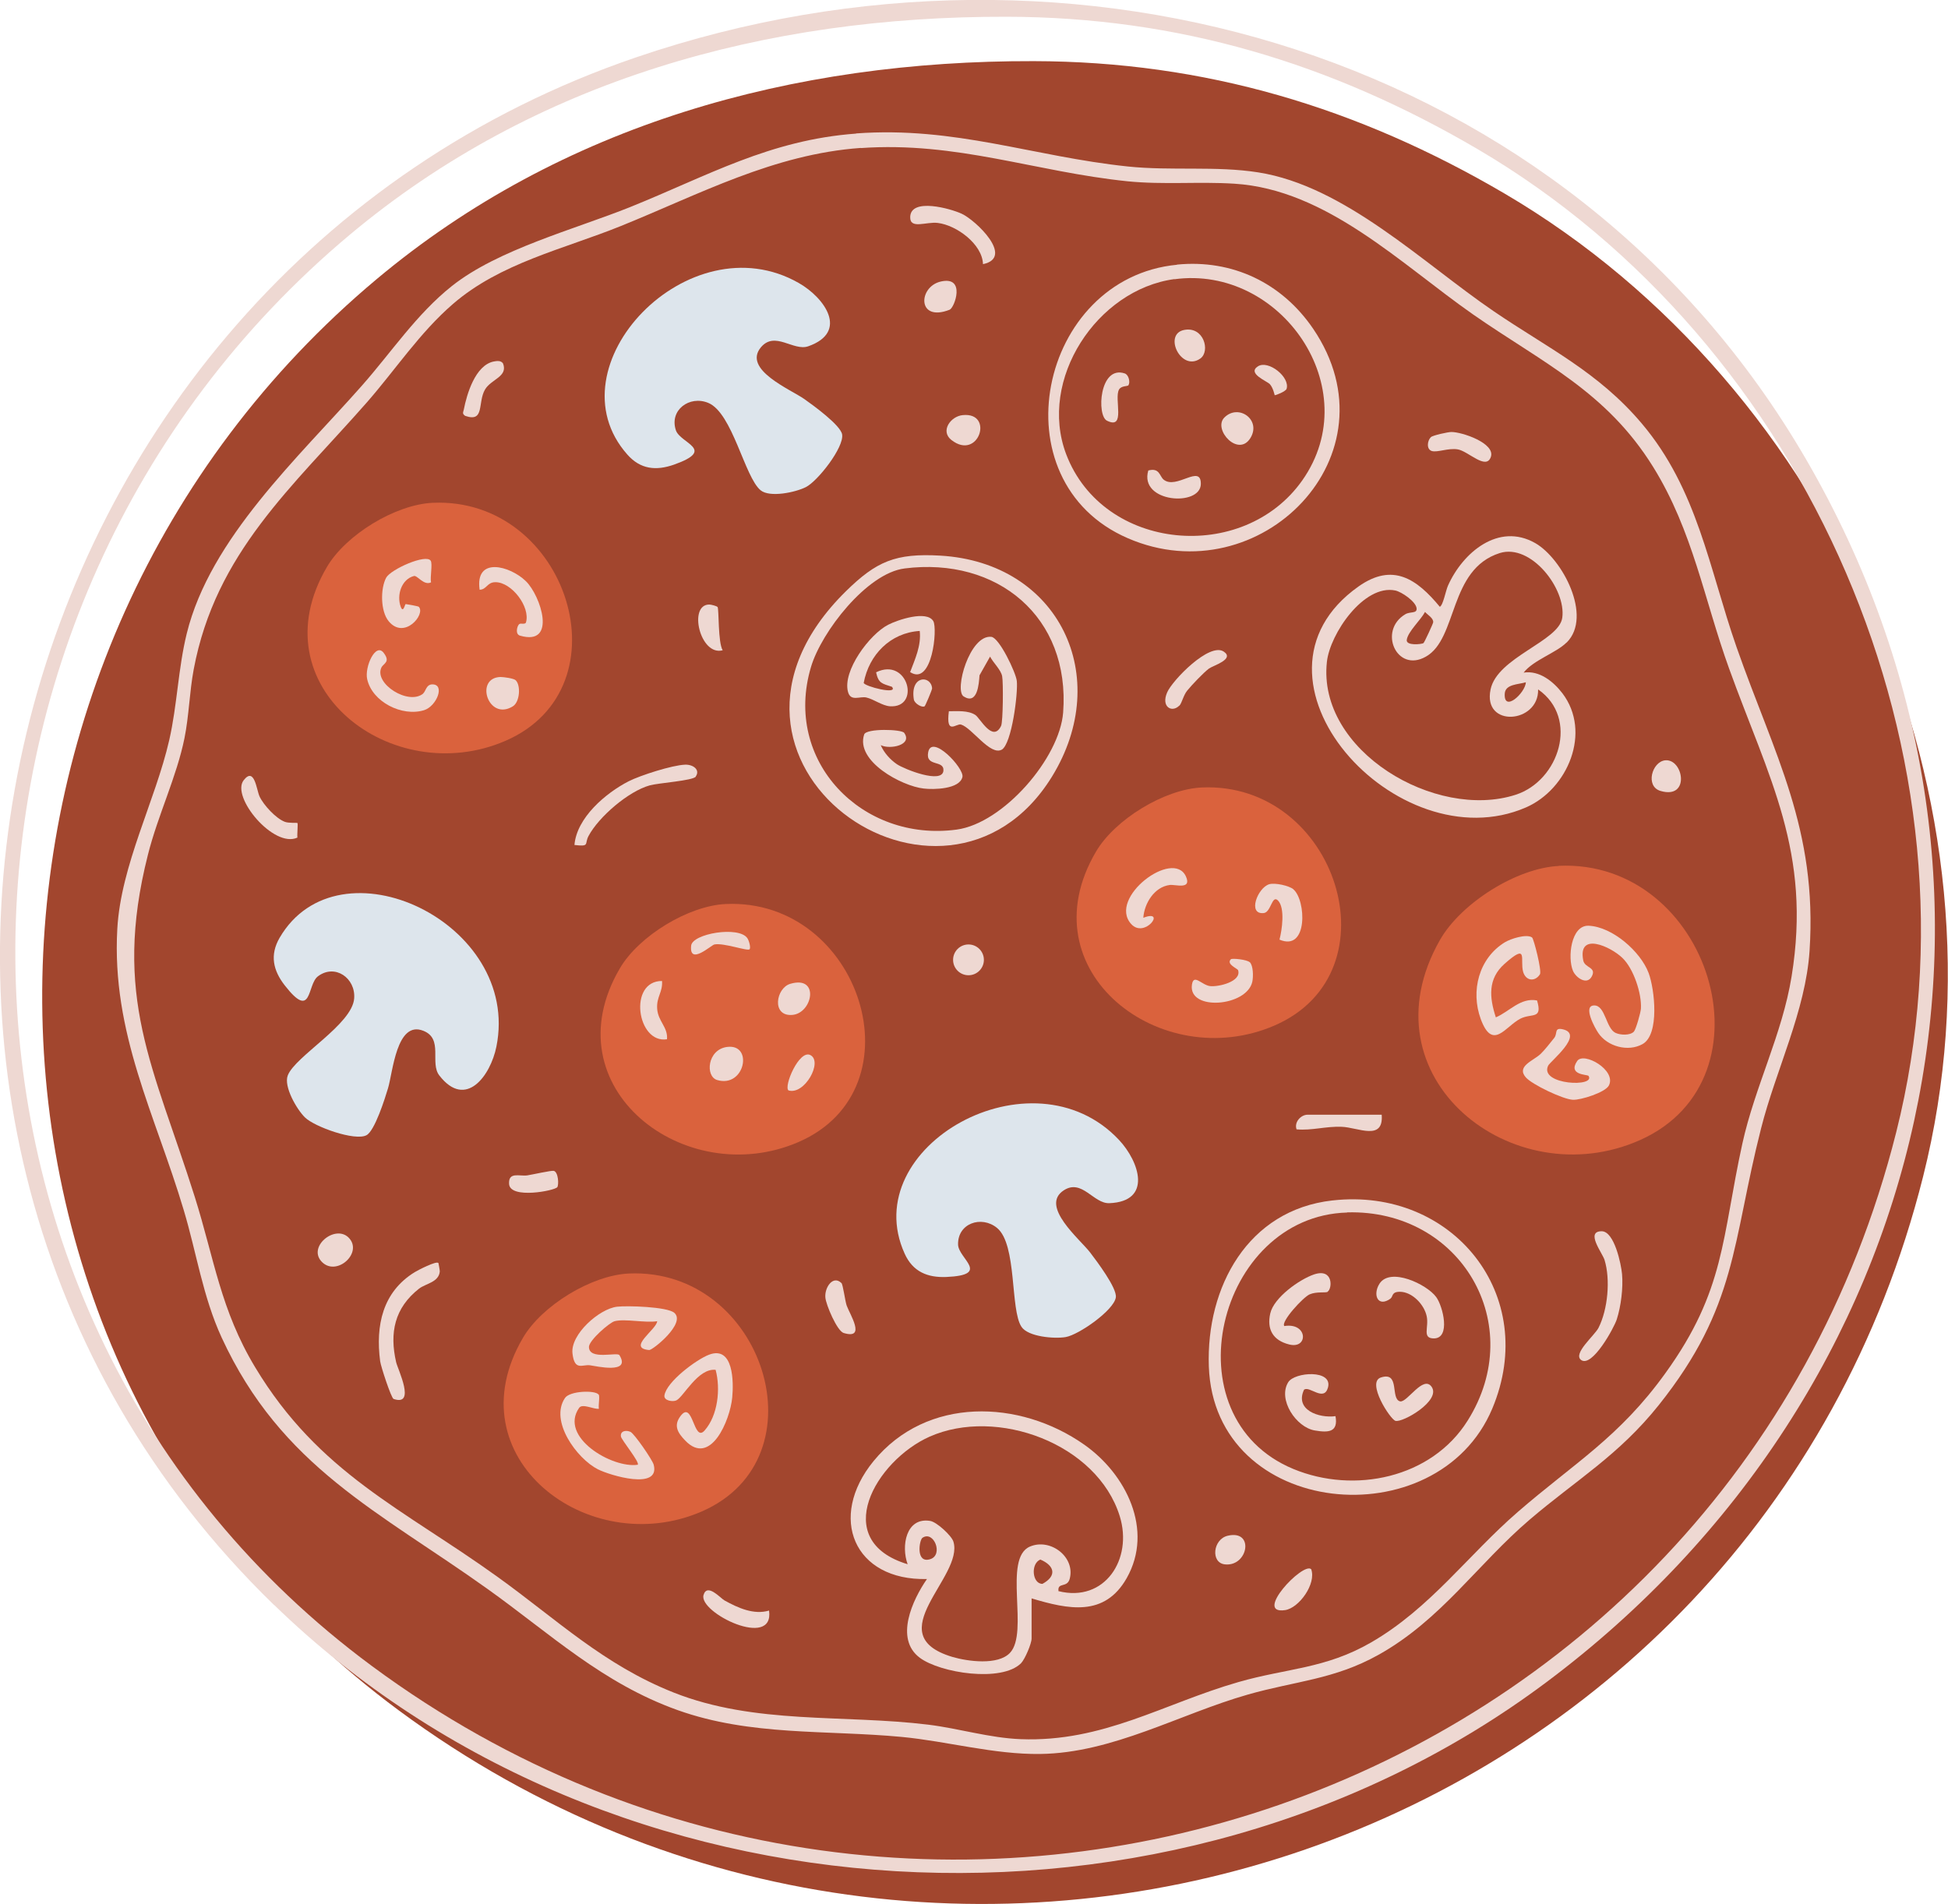 <svg xmlns="http://www.w3.org/2000/svg" id="Calque_2" data-name="Calque 2" viewBox="0 0 129.03 126.14"><defs><style>      .cls-1 {        fill: #da623d;      }      .cls-2 {        fill: #a2462e;      }      .cls-3 {        fill: #dde5ec;      }      .cls-4 {        fill: #eed8d2;      }    </style></defs><g id="Calque_2-2" data-name="Calque 2"><g><path class="cls-2" d="M68.46,4.05c-15.91-.04-31.25,4.17-43.52,14.45-29.53,24.74-30.01,71.52,1.47,94.81,36.8,27.22,89.78,9.11,100.97-35.36,6.25-24.82-5.88-52.3-27.71-65.12-9.71-5.7-19.86-8.76-31.22-8.78Z"></path><g><path class="cls-1" d="M48.08,59.89c-2.48.11-5.77,2.12-7.02,4.26-4.65,7.92,4.32,14.76,11.83,11.51,8.15-3.53,4.11-16.16-4.81-15.77Z"></path><path class="cls-1" d="M28.67,33.31c-2.48.11-5.77,2.12-7.02,4.26-4.65,7.92,4.32,14.76,11.83,11.51,8.15-3.53,4.11-16.16-4.81-15.77Z"></path><path class="cls-1" d="M41.66,84.37c-2.48.11-5.77,2.12-7.02,4.26-4.65,7.92,4.32,14.76,11.83,11.51,8.15-3.53,4.11-16.16-4.81-15.77Z"></path><path class="cls-4" d="M18.14,106.32C-14.74,74.37-.67,18.38,42.16,3.79c28.99-9.88,61.8-.29,77.44,26.59,16.38,28.14,8.5,61.85-17.15,81.05-24.82,18.59-62.01,16.55-84.31-5.12ZM66.68,1.11c-15.91-.04-31.25,4.17-43.52,14.45-29.53,24.74-30.01,71.52,1.47,94.81,36.8,27.22,89.78,9.11,100.97-35.36,6.25-24.82-5.88-52.3-27.71-65.12-9.71-5.7-19.86-8.76-31.22-8.78Z"></path><g><path class="cls-4" d="M56.7,8.84c6.58-.48,11.71,1.53,18.01,2.19,2.87.3,5.84-.05,8.63.39,5.73.9,10.92,6.01,15.6,9.2,3.56,2.43,6.91,4.01,9.8,7.43,3.7,4.37,4.47,9.62,6.28,14.81,2.51,7.17,5.37,12.06,4.84,20.13-.26,3.98-2.23,7.89-3.21,11.76-1.94,7.61-1.56,11.79-6.78,18.34-2.66,3.33-5.46,4.95-8.53,7.57-3.47,2.96-5.88,6.65-10.03,8.97-2.93,1.64-5.52,1.74-8.64,2.63-4.53,1.29-8.96,3.88-13.77,3.94-3.07.04-6.14-.84-9.18-1.13-5.01-.47-9.99-.05-14.82-1.77-4.99-1.78-8.42-5.04-12.59-8.02-7.2-5.15-13.67-8.08-17.63-16.67-1.25-2.72-1.66-5.61-2.51-8.44-1.88-6.32-4.79-11.71-4.4-18.64.24-4.23,2.52-8.48,3.44-12.5.53-2.32.59-4.75,1.16-7.06,1.55-6.31,7.4-11.66,11.6-16.42,1.96-2.22,3.62-4.74,5.96-6.6,3.06-2.43,8.12-3.75,11.83-5.24,5.11-2.06,9.22-4.44,14.95-4.86ZM57.02,9.8c-5.77.41-10.69,3.07-15.91,5.18-3.79,1.53-7.97,2.44-11.11,5.16-2.2,1.9-3.81,4.36-5.71,6.53-4.92,5.6-10.01,9.94-11.46,17.68-.28,1.5-.31,3.06-.61,4.55-.51,2.54-1.77,5.13-2.42,7.72-2.39,9.43.38,14.05,3.1,22.67,1.29,4.1,1.71,7.49,4,11.29,4.23,7.03,9.78,9.37,16.06,13.89,3.92,2.82,7.02,5.82,11.66,7.66,5.4,2.14,11.24,1.44,16.87,2.13,2.03.25,4.05.88,6.12.96,5.46.21,9.47-2.36,14.41-3.78,3.23-.93,5.75-.87,8.8-2.63,3.91-2.26,6.42-5.79,9.71-8.64,3.76-3.26,6.73-4.95,9.79-9.21,3.96-5.49,3.72-8.95,5.09-15.2.83-3.77,2.64-7.24,3.26-11.07,1.34-8.23-1.51-13.12-4.14-20.4-1.65-4.57-2.4-9.11-5.02-13.34-3.11-5.02-7.33-6.91-11.94-10.12-4.78-3.34-9.7-8.28-15.81-8.66-2.36-.15-4.68.08-7.08-.16-6.12-.63-11.3-2.65-17.67-2.2Z"></path><path class="cls-4" d="M103.76,42.57c-.68.68-2.19,1.16-2.84,1.99,1.05-.16,1.97.59,2.57,1.37,1.95,2.57.36,6.35-2.41,7.56-8.53,3.71-19.68-8.57-11.09-14.64,2.27-1.6,3.86-.49,5.38,1.35.22-.1.39-1.07.54-1.4.97-2.18,3.34-4.21,5.78-2.82,1.8,1.03,3.81,4.85,2.09,6.58ZM101.88,45.68c.05,2.25-3.68,2.56-3.15,0,.44-2.14,4.53-3.19,4.75-4.75.27-1.91-2.07-4.94-4.14-4.29-3.4,1.08-2.77,5.66-4.89,6.86-1.94,1.11-3.19-1.73-1.36-2.81.32-.19.79-.02.74-.4-.06-.45-.99-1.08-1.41-1.17-2.08-.43-4.33,2.87-4.53,4.73-.65,5.89,7.21,10.52,12.51,8.8,2.87-.93,4.21-5.07,1.49-6.97ZM94.29,42.6c.06-.04.64-1.3.64-1.37.03-.28-.38-.5-.54-.69-.27.52-1.14,1.31-1.21,1.85-.06.41.99.29,1.1.22ZM101.07,45.2c-.5.15-1.36.12-1.4.75-.08,1.28,1.36-.03,1.4-.75Z"></path><path class="cls-4" d="M68.33,105.89v2.66c0,.34-.44,1.37-.7,1.64-1.29,1.28-5.34.65-6.7-.36-1.69-1.25-.49-3.84.47-5.22-4.84.12-6.59-4.08-3.54-7.81,3.52-4.3,9.68-4.1,13.96-1.09,2.76,1.94,4.62,5.64,2.81,8.84-1.47,2.59-3.87,2.07-6.31,1.34ZM70.1,105.41c3.08.78,4.95-2.12,4.07-4.96-1.49-4.81-8.14-7.25-12.6-5.27-3.56,1.59-6.65,6.88-1.45,8.45-.44-1.19-.12-3.13,1.49-2.87.44.07,1.42.98,1.54,1.37.72,2.33-5,6.16-.07,7.64,1.02.3,3.01.57,3.81-.26,1.3-1.35-.49-6.27,1.33-7.05,1.36-.58,3.03.7,2.63,2.15-.17.6-.81.2-.74.79ZM61.1,101.88c-.21.14-.47,1.74.53,1.41.87-.29.22-1.92-.53-1.41ZM68.91,103.32c-.66.27-.54,1.62.14,1.61.96-.52.82-1.2-.14-1.61Z"></path><path class="cls-4" d="M29.04,83.67s.1.51.09.57c-.07.71-.92.79-1.37,1.13-1.63,1.28-1.97,2.93-1.52,4.88.11.47,1.33,2.94-.17,2.43-.16-.06-.85-2.17-.89-2.5-.31-2.37.16-4.59,2.29-5.9.23-.14,1.41-.75,1.56-.61Z"></path><path class="cls-4" d="M104.73,90.1c-.57-.42.89-1.62,1.15-2.13.62-1.22.8-3.2.4-4.5-.14-.46-1.29-1.9-.19-1.9.84,0,1.29,2.18,1.35,2.84.08.91-.07,2.13-.35,3-.18.56-1.63,3.21-2.36,2.69Z"></path><path class="cls-4" d="M46.09,51.45c-.19.27-2.47.42-3.05.58-1.41.39-3.38,2.08-4.06,3.36-.28.53.11.71-.93.59.15-1.81,2.07-3.44,3.59-4.22.79-.4,2.89-1.07,3.74-1.1.53-.02,1.02.34.7.79Z"></path><path class="cls-4" d="M65.11,17.49c-.05-1.32-1.75-2.57-2.99-2.72-.76-.1-1.86.45-1.83-.4.04-1.29,2.68-.55,3.41-.21.95.44,3.51,2.9,1.41,3.34Z"></path><path class="cls-4" d="M19.7,54.52c.05.05-.03.77,0,.97-1.56.73-4.42-2.69-3.56-3.8.72-.92.85.64,1.05,1.07.26.57,1.1,1.48,1.69,1.69.25.09.78.05.81.07Z"></path><path class="cls-4" d="M78.11,46.75c-.49.49-1.22.08-.8-.88.35-.81,2.81-3.34,3.75-2.7.74.5-.7.92-.98,1.12-.36.27-1.14,1.09-1.44,1.46-.25.3-.36.84-.52,1Z"></path><path class="cls-4" d="M91.52,73.85c.14,1.77-1.57.84-2.65.8s-1.96.26-2.99.17c-.17-.48.29-.97.73-.97h4.91Z"></path><path class="cls-4" d="M50.94,106.7c.36,2.6-4.68.14-4.34-1.03.24-.82,1.13.22,1.39.36.89.49,1.93.97,2.95.67Z"></path><path class="cls-4" d="M94.78,28.96c.12-.12,1.13-.34,1.35-.34.69-.01,2.93.74,2.62,1.65s-1.5-.39-2.2-.5c-.63-.1-1.34.22-1.71.11-.38-.12-.29-.7-.07-.91Z"></path><path class="cls-4" d="M32.7,23.95c.21-.04.48-.08.62.13.34.88-.78,1.03-1.19,1.72-.51.86,0,2.21-1.32,1.75-.21-.15-.13-.23-.09-.41.2-1.03.76-2.94,1.98-3.19Z"></path><path class="cls-4" d="M55.73,84.99c.11.11.24,1.17.35,1.5.2.57,1.32,2.28-.2,1.82-.44-.14-1.17-1.87-1.21-2.35-.06-.67.51-1.5,1.06-.96Z"></path><path class="cls-4" d="M21.35,83.63c-1.04-.99.82-2.53,1.73-1.65,1,.98-.74,2.59-1.73,1.65Z"></path><path class="cls-4" d="M86.85,103.96c.35.96-.8,2.57-1.73,2.71-2.13.31,1.2-3.22,1.73-2.71Z"></path><path class="cls-4" d="M36.91,78.65c-.15.23-3.12.81-3.19-.21-.05-.83.68-.5,1.2-.57.33-.05,1.61-.34,1.76-.3.3.07.35.91.23,1.09Z"></path><path class="cls-4" d="M62.32,18.65c1.67-.38.91,1.74.58,1.87-2.17.85-2.09-1.53-.58-1.87Z"></path><path class="cls-4" d="M63.78,27.5c2.09-.2,1.04,3.06-.76,1.65-.76-.59-.05-1.58.76-1.65Z"></path><path class="cls-4" d="M47.53,40.21c.1.16.02,2.37.34,2.87-1.5.41-2.3-3.03-.89-3.03.12,0,.5.1.54.16Z"></path><circle class="cls-4" cx="64.15" cy="63.59" r="1.02"></circle><path class="cls-4" d="M110.3,50.37c1.21-.11,1.67,2.61-.31,2.03-1.03-.3-.57-1.94.31-2.03Z"></path><path class="cls-4" d="M81.33,101.74c1.78-.41,1.34,2.06-.19,1.9-.97-.1-.8-1.68.19-1.9Z"></path><g><path class="cls-4" d="M43.85,64.99c.06.74-.38,1.05-.32,1.85.06.83.72,1.21.65,2.01-1.99.32-2.59-3.88-.32-3.86Z"></path><path class="cls-4" d="M48.16,69.36c1.76-.23,1.18,2.74-.66,2.19-.8-.24-.65-2.02.66-2.19Z"></path><path class="cls-4" d="M52.34,65.18c1.98-.59,1.49,1.97.12,2.06s-1.06-1.78-.12-2.06Z"></path><path class="cls-4" d="M49.65,62.89c-.14.14-1.7-.44-2.33-.32-.21.04-1.68,1.42-1.54.08.08-.8,3.15-1.32,3.72-.5.12.17.24.64.15.74Z"></path><path class="cls-4" d="M52.23,72.24c-.34-.24.7-2.73,1.45-2.34.84.44-.39,2.66-1.45,2.34Z"></path></g><g><path class="cls-4" d="M88.26,79.53c7.94-.9,13.75,6.27,10.58,13.8-3.64,8.63-18.42,7.28-18.77-2.81-.18-5.25,2.58-10.36,8.18-10.99ZM89.23,80.33c-8.6.24-11.86,13.55-3.56,16.99,4.03,1.67,9.15.61,11.54-3.2,4.02-6.38-.46-14.01-7.98-13.8Z"></path><path class="cls-4" d="M87.95,85.58c-.14.09-.73-.03-1.2.17-.43.18-1.93,1.82-1.68,2.1,1.57-.25,1.6,1.55.32,1.22-1.08-.27-1.49-1.01-1.25-2.06s1.93-2.25,2.9-2.58c1.29-.43,1.21.95.9,1.14Z"></path><path class="cls-4" d="M86.38,92.06c-.64,1.34.97,1.91,2.08,1.76.19,1.07-.47,1.1-1.36.95-1.25-.2-2.48-2.06-1.77-3.2.42-.68,2.97-.86,2.63.36-.27.95-1.21-.12-1.57.13Z"></path><path class="cls-4" d="M92.11,86.03c-.85.61-1.2-.25-.74-.98.71-1.12,3.14.03,3.76.88.45.62.97,2.73-.15,2.74-.81,0-.32-.73-.48-1.47-.16-.77-.96-1.62-1.78-1.62-.56,0-.44.32-.61.44Z"></path><path class="cls-4" d="M91.46,91.26c1.3-.43.61,1.42,1.28,1.58.46.1,1.53-1.77,2.09-.96.63.92-1.93,2.39-2.4,2.25-.35-.1-1.93-2.55-.97-2.87Z"></path></g><g><path class="cls-1" d="M103.25,57.37c-2.78.13-6.47,2.45-7.87,4.9-5.2,9.13,4.84,17.01,13.25,13.26,9.13-4.07,4.6-18.63-5.38-18.17Z"></path><path class="cls-4" d="M108.23,68.33c.13-.13.45-1.27.46-1.51.06-1-.49-2.66-1.23-3.36-.77-.75-2.97-1.76-2.59.17.1.51.89.43.57,1.05s-1.06.09-1.25-.36c-.37-.86-.14-3.04,1.04-2.99,1.57.07,3.43,1.7,3.97,3.13.4,1.07.74,4.07-.4,4.71-.96.54-2.33.16-2.93-.73-.24-.35-1.05-1.83-.27-1.83.74,0,.77,1.52,1.41,1.82.33.15.95.18,1.21-.08Z"></path><path class="cls-4" d="M101.48,62.11c.11.07.66,2.22.52,2.44-.33.51-.93.44-1.11-.16-.23-.81.38-1.97-1.24-.53-1.11.99-1,2.22-.57,3.54.9-.38,1.63-1.33,2.73-1.12.38,1.29-.35.82-1.11,1.21-.99.51-1.83,2.16-2.62.02-.68-1.86-.13-4.02,1.59-5.08.39-.24,1.43-.57,1.8-.33Z"></path><path class="cls-4" d="M105.2,71.27c-.07-.09-1.37-.04-.73-.98.43-.63,2.61.6,2.1,1.62-.23.46-1.87.98-2.39.95-.65-.03-2.71-1.01-3.12-1.49-.64-.74.53-1.1,1-1.56.24-.23.66-.76.89-1.05s-.02-.7.56-.57c1.46.33-.84,2.13-.97,2.42-.59,1.28,3.27,1.44,2.66.64Z"></path></g><g><path class="cls-1" d="M79.61,52.17c-2.48.11-5.77,2.12-7.02,4.26-4.65,7.92,4.32,14.76,11.83,11.51,8.15-3.53,4.11-16.16-4.81-15.77Z"></path><path class="cls-4" d="M85.67,58.92c.84.7.99,4.15-.92,3.33.17-.65.37-2.06-.08-2.57-.42-.47-.47.76-.96.81-1.1.12-.41-1.68.36-1.91.38-.11,1.31.09,1.61.34Z"></path><path class="cls-4" d="M75.74,60.8c1.55-.6.08,1.42-.82.41-1.55-1.74,2.79-4.99,3.63-3.15.41.91-.7.52-1.07.57-1.02.13-1.68,1.21-1.75,2.17Z"></path><path class="cls-4" d="M82.78,63.74c.24.24.24.96.17,1.3-.37,1.66-4.25,1.96-4,.2.11-.77.65.03,1.21.09s2.08-.3,1.85-1.05c-.04-.12-.81-.4-.48-.73.08-.08,1.07.02,1.25.2Z"></path></g><g><path class="cls-4" d="M77.96,17.53c3.67-.36,6.95,1.21,9.02,4.25,5.68,8.36-3.53,17.66-12.27,13.88s-5.9-17.24,3.25-18.12ZM77.79,18.49c-5.14.7-9.04,6.66-7.17,11.6,2.45,6.45,11.75,7.28,15.65,1.72,4.26-6.08-1.44-14.27-8.48-13.31Z"></path><path class="cls-4" d="M77.07,31.77c.84.7,2.48-1.06,2.47.29-.01,1.53-4.11,1.25-3.48-.89.75-.2.74.37,1.01.6Z"></path><path class="cls-4" d="M74.75,25.52c-.06.09-.48.02-.63.29-.34.61.47,2.69-.8,2.06-.69-.34-.5-3.69,1.18-3.13.27.09.37.59.25.77Z"></path><path class="cls-4" d="M81.09,27.67c.93-.95,2.47.13,1.74,1.34-.8,1.32-2.5-.55-1.74-1.34Z"></path><path class="cls-4" d="M78.43,21.86c1.31-.26,1.75,1.41,1.08,1.89-1.28.91-2.48-1.61-1.08-1.89Z"></path><path class="cls-4" d="M84.43,26.18s-.1-.49-.32-.73c-.2-.21-1.52-.71-.79-1.18.69-.44,2.14.71,1.9,1.49-.06.18-.76.45-.79.42Z"></path></g><g><path class="cls-4" d="M47.39,90.75c-1.16-.11-2.1,1.77-2.58,2.02-.23.12-.85.03-.8-.32.13-.91,2.13-2.39,2.95-2.7,1.63-.62,1.64,1.8,1.54,2.84-.14,1.48-1.43,4.61-3.12,2.84-.49-.51-.78-.98-.31-1.61.84-1.13.86,1.79,1.6.95.88-.99,1.07-2.76.73-4.02Z"></path><path class="cls-4" d="M40.71,87.53c-.34.09-1.69,1.26-1.7,1.7,0,.91,1.88.32,2.02.55.79,1.28-1.56.72-1.95.67-.51-.07-1.02.4-1.16-.78-.15-1.26,1.77-2.96,2.95-3.1.68-.08,3.31,0,3.79.4.81.69-1.44,2.49-1.66,2.47-1.5-.13.5-1.36.53-1.91-.77.13-2.13-.18-2.82,0Z"></path><path class="cls-4" d="M39.65,92.38c.1.12-.03.72.02.95-.34.05-1.09-.37-1.31-.06-1.35,1.94,2.19,4.02,3.88,3.77.17-.14-1.08-1.65-1.11-1.87-.06-.36.32-.45.63-.31.25.11,1.46,1.86,1.54,2.18.44,1.71-2.89.71-3.7.3-1.39-.71-3.21-3.19-2.18-4.72.32-.48,1.98-.53,2.22-.24Z"></path></g><g><path class="cls-4" d="M56.03,39.17c2.02-1.98,3.28-2.53,6.25-2.36,7.88.46,11.47,8.03,7.4,14.64-7.13,11.56-25.14-.97-13.65-12.28ZM59.92,37.66c-2.5.31-5.51,4.2-6.2,6.52-1.87,6.25,3.39,11.63,9.65,10.78,3.09-.42,6.82-4.74,7.05-7.76.48-6.33-4.36-10.32-10.51-9.54Z"></path><path class="cls-4" d="M60.28,44.54c.33-.88.75-1.77.64-2.74-1.94.12-3.36,1.57-3.71,3.44.04.23,2.33.82,1.87.26-.66-.22-.89-.22-1.05-.96,2.12-1.04,2.98,2.39.91,2.25-.51-.04-1.05-.46-1.55-.58-.44-.1-1.04.29-1.22-.37-.38-1.39,1.43-3.82,2.66-4.45.62-.32,2.55-.98,2.99-.24.29.49-.07,4.32-1.53,3.38Z"></path><path class="cls-4" d="M66.36,49.66c-.76.44-1.98-1.45-2.71-1.66-.3-.09-1.01.75-.8-.88.55,0,1.28-.07,1.76.25.31.21,1.15,1.85,1.7.72.13-.28.15-2.89.07-3.29-.08-.43-.6-.9-.8-1.3l-.7,1.24c-.04.56-.13,1.98-1.05,1.4-.64-.4.4-4.1,1.83-3.95.53.05,1.63,2.37,1.69,2.92.09.79-.33,4.17-1,4.56Z"></path><path class="cls-4" d="M58.34,49.37c.21.5.63.96,1.07,1.26.49.33,3,1.33,3.08.43.06-.74-1.2-.23-1.01-1.22.23-1.25,2.39,1.05,2.27,1.63-.18.82-1.91.85-2.57.77-1.45-.16-4.53-1.81-3.94-3.58.14-.42,2.48-.35,2.65-.11.58.81-.94,1.12-1.54.82Z"></path><path class="cls-4" d="M61.24,46.79c-.14.11-.66-.16-.71-.45-.26-1.62,1.14-1.62,1.21-.74,0,.11-.45,1.16-.5,1.2Z"></path></g><g><path class="cls-4" d="M28.53,37.15c.13.21-.05,1.1.02,1.43-.47.24-.91-.48-1.13-.42-.82.21-1.16,1.26-.88,2.03.17.47.28-.17.33-.17.05,0,.84.14.87.18.47.49-.96,2.22-2,.95-.54-.66-.55-2.15-.16-2.88.3-.55,2.65-1.6,2.95-1.12Z"></path><path class="cls-4" d="M34.39,41.35c.09-.09.4.05.45-.12.3-1.02-.95-2.67-2.03-2.66-.55,0-.57.49-1.04.5-.32-2.22,2.01-1.59,3.06-.57.99.96,2.09,4.33-.39,3.61-.33-.1-.19-.63-.06-.75Z"></path><path class="cls-4" d="M28.03,45.94c.17-.14.2-.6.61-.6.86,0,.28,1.45-.55,1.71-1.46.45-3.44-.55-3.77-2.06-.18-.8.56-2.46,1.1-1.73.46.61-.02.68-.16.97-.49,1.06,1.79,2.52,2.77,1.72Z"></path><path class="cls-4" d="M34.15,45.06c.35.31.3,1.45-.19,1.74-1.63.99-2.54-1.9-.81-1.95.21,0,.87.09,1,.21Z"></path></g></g></g><path class="cls-3" d="M50.38,32.48c.61.5,2.31.14,3-.21.79-.4,2.54-2.64,2.4-3.49-.1-.61-1.93-1.94-2.5-2.34-.89-.63-4.11-1.95-2.88-3.43.93-1.11,2.15.28,3.14-.07,2.69-.95,1.09-3.21-.63-4.19-7.28-4.16-16.52,5.53-11.36,11.36.87.99,1.91,1.09,3.1.67,2.81-1,.42-1.4.12-2.27-.45-1.34.9-2.33,2.14-1.82,1.61.66,2.41,4.92,3.47,5.79Z"></path><path class="cls-3" d="M67.66,87.9c.43.66,2.17.81,2.93.68.87-.15,3.2-1.78,3.32-2.63.09-.61-1.28-2.42-1.7-2.97-.66-.87-3.36-3.07-1.75-4.12,1.21-.79,1.97.9,3.03.85,2.85-.12,1.98-2.75.63-4.19-5.74-6.12-17.41.44-14.2,7.53.54,1.2,1.51,1.6,2.76,1.55,2.98-.13.81-1.21.78-2.14-.04-1.41,1.54-1.96,2.58-1.11,1.34,1.1.86,5.41,1.62,6.55Z"></path><path class="cls-3" d="M19.06,71.25c-.28.73.59,2.24,1.14,2.78.63.62,3.31,1.58,4.07,1.18.55-.28,1.23-2.44,1.43-3.11.32-1.04.56-4.52,2.34-3.81,1.35.53.41,2.13,1.06,2.96,1.75,2.26,3.39.02,3.78-1.91,1.66-8.22-10.45-13.93-14.36-7.21-.66,1.14-.43,2.16.34,3.15,1.84,2.36,1.46-.04,2.2-.6,1.13-.85,2.5.12,2.4,1.46-.12,1.73-3.91,3.83-4.4,5.11Z"></path></g></g></svg>